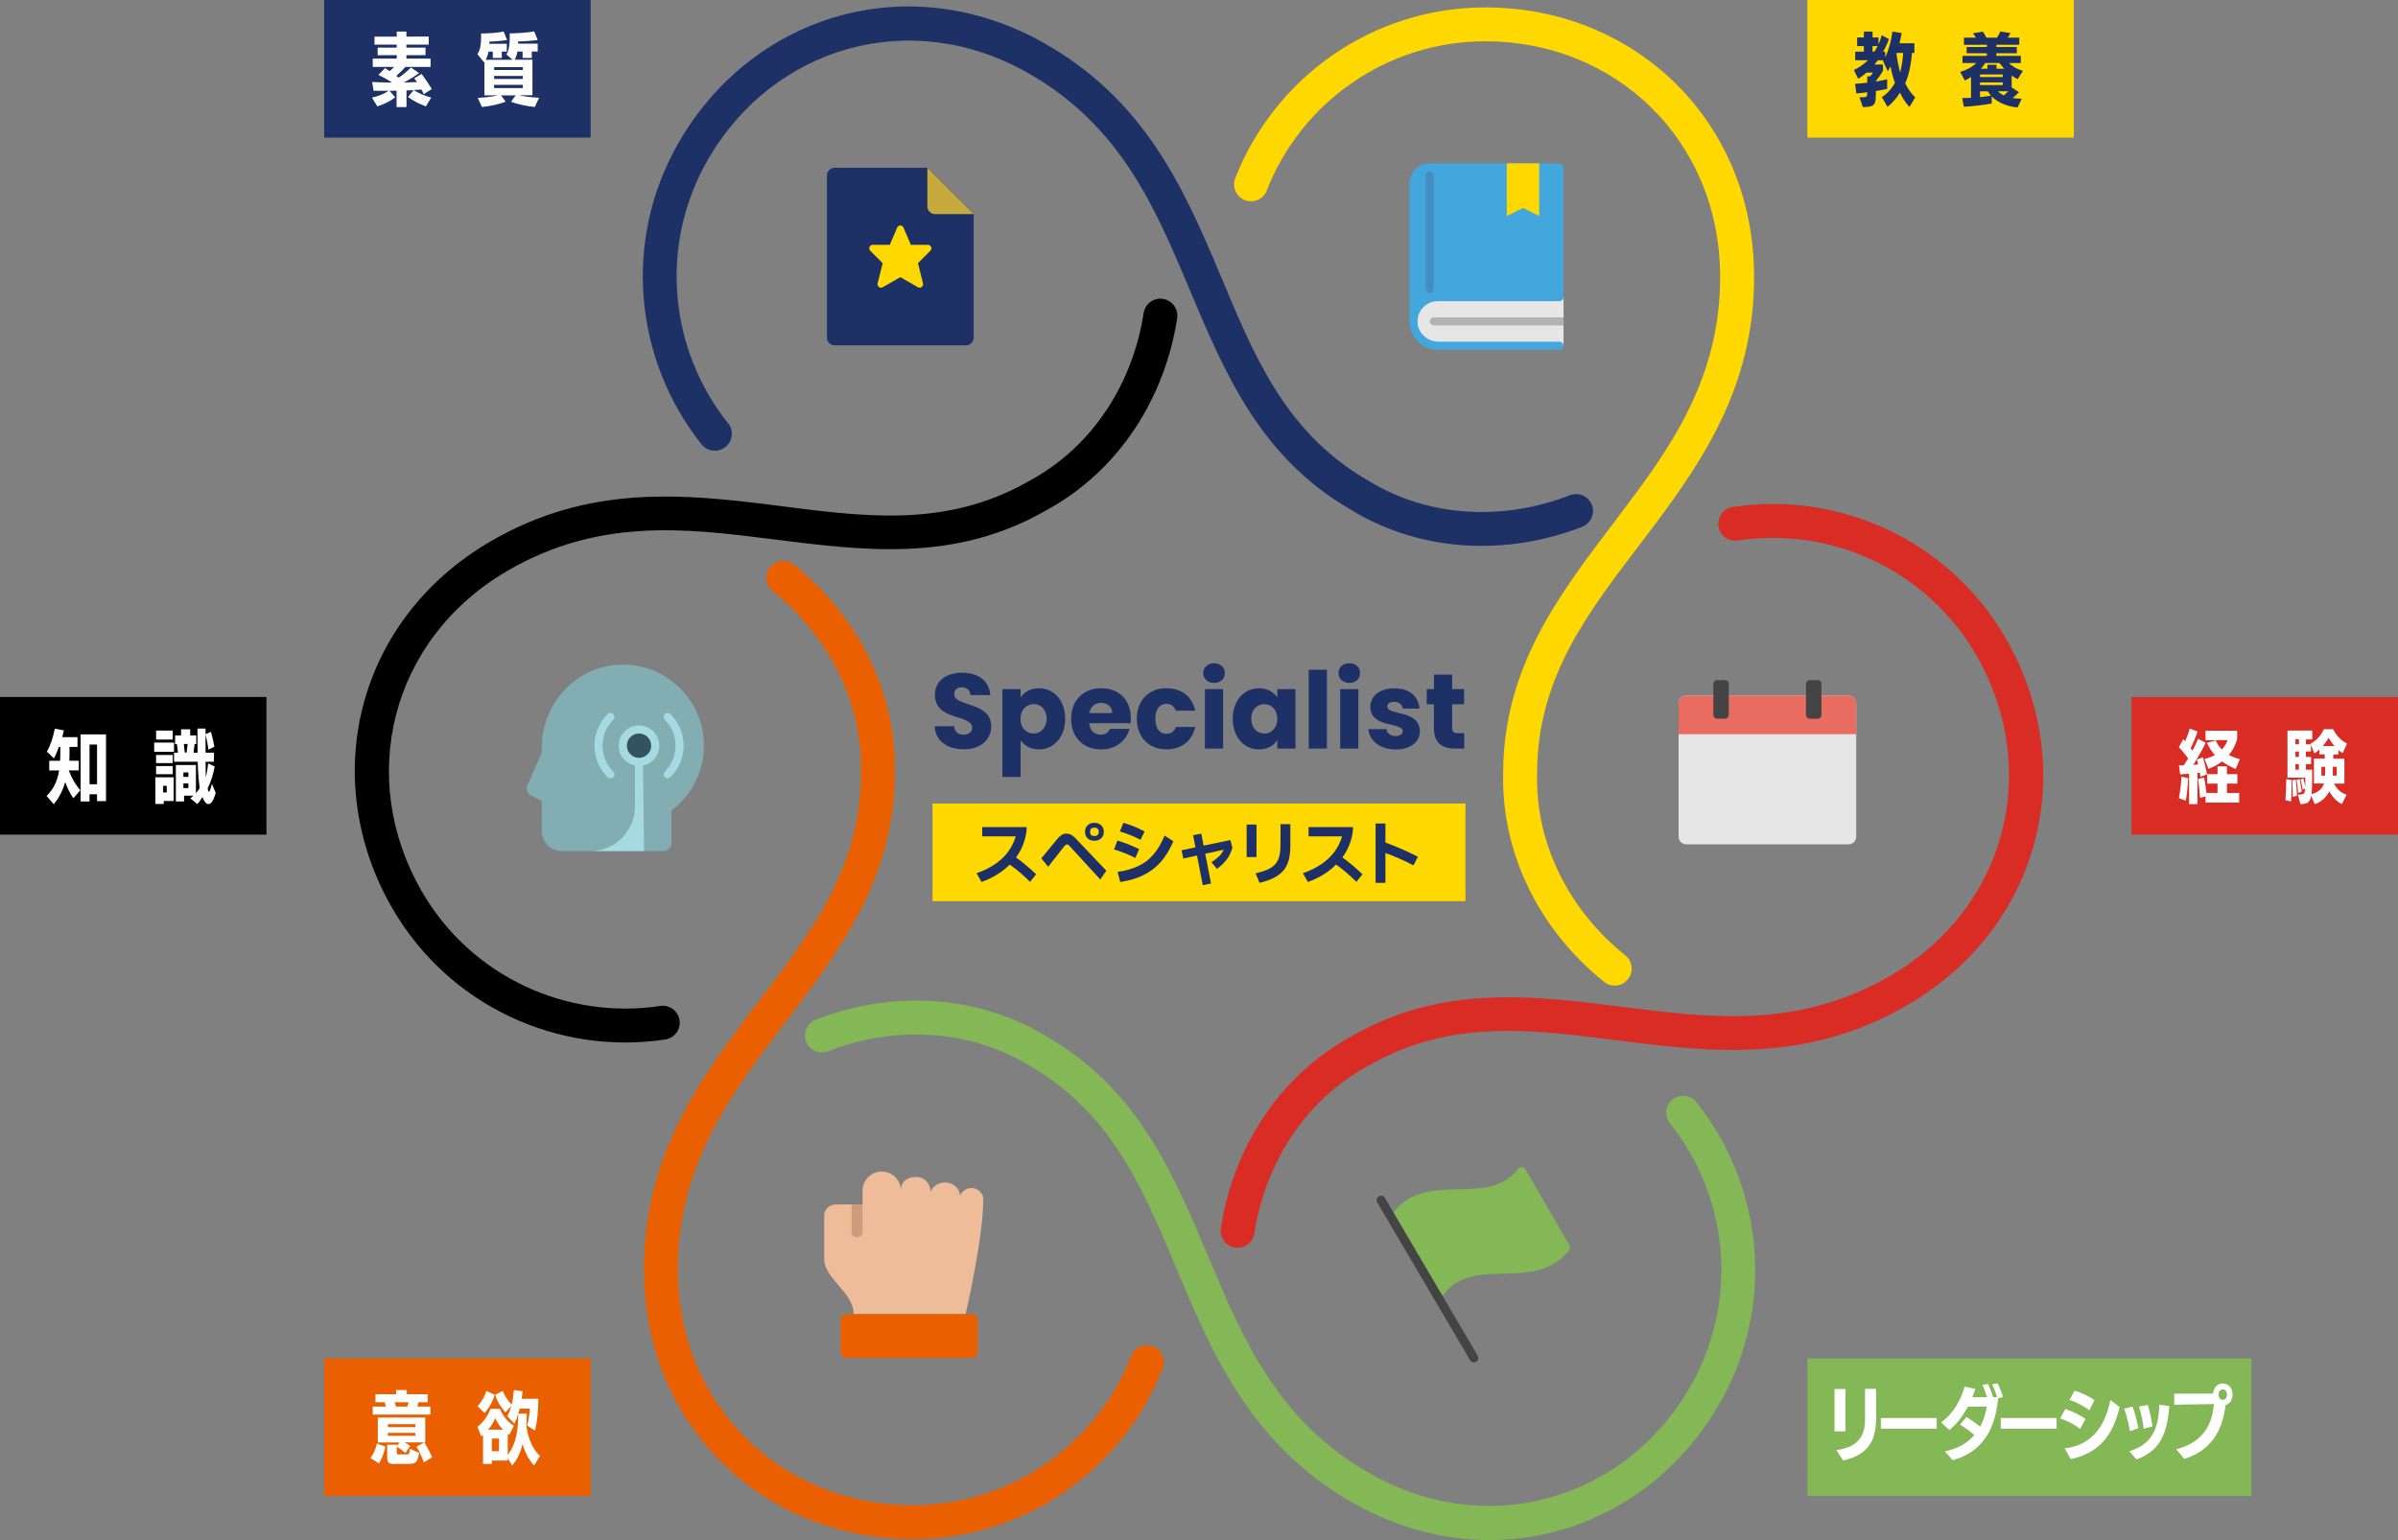 <?xml version="1.0" encoding="UTF-8"?>
<svg id="_レイヤー_2" data-name="レイヤー 2" xmlns="http://www.w3.org/2000/svg" viewBox="0 0 540 346.9">
  <rect x="0" y="0" width="540" height="346.9" fill="#808080" stroke="none"/>
  <defs>
    <style>
      .cls-1, .cls-2, .cls-3, .cls-4, .cls-5, .cls-6 {
        fill-rule: evenodd;
      }

      .cls-1, .cls-7 {
        fill: #d92c25;
      }

      .cls-8, .cls-6 {
        fill: #84b756;
      }

      .cls-9 {
        fill: #fff;
      }

      .cls-10 {
        fill: #82adb2;
      }

      .cls-11 {
        fill: #a4dae0;
      }

      .cls-12, .cls-4 {
        fill: #1d3166;
      }

      .cls-2, .cls-13 {
        fill: #ffd800;
      }

      .cls-14 {
        fill: #458bc4;
      }

      .cls-3, .cls-15 {
        fill: #ea6001;
      }

      .cls-16 {
        fill: #eebc99;
      }

      .cls-17 {
        fill: #43a6dd;
      }

      .cls-18 {
        fill: #444;
      }

      .cls-19 {
        fill: #c7aa3d;
      }

      .cls-20 {
        fill: #b3b3b3;
      }

      .cls-21 {
        fill: #e86c60;
      }

      .cls-22 {
        fill: #335262;
      }

      .cls-23 {
        fill: #ce9c7a;
      }

      .cls-24 {
        fill: #e6e6e6;
      }
    </style>
  </defs>
  <g id="_レイヤー_1-2" data-name="レイヤー 1">
    <g>
      <path class="cls-12" d="M217.07,168.79c-3.62,0-6.46-1.8-6.58-5.21h4.37c.12,1.3.94,1.92,2.09,1.92s1.97-.6,1.97-1.58c0-3.12-8.42-1.44-8.38-7.42,0-3.19,2.62-4.97,6.14-4.97s6.14,1.82,6.31,5.04h-4.44c-.07-1.08-.84-1.73-1.94-1.75-.98-.02-1.73.48-1.73,1.54,0,2.93,8.33,1.61,8.33,7.25,0,2.83-2.21,5.18-6.14,5.18Z"/>
      <path class="cls-12" d="M233.96,155.04c3.29,0,5.9,2.64,5.9,6.86s-2.62,6.91-5.9,6.91c-1.97,0-3.38-.94-4.13-2.06v8.26h-4.1v-19.78h4.1v1.9c.74-1.18,2.16-2.09,4.13-2.09ZM232.74,158.61c-1.54,0-2.93,1.18-2.93,3.31s1.39,3.31,2.93,3.31,2.95-1.2,2.95-3.34-1.39-3.29-2.95-3.29Z"/>
      <path class="cls-12" d="M247.98,168.82c-3.94,0-6.77-2.64-6.77-6.89s2.78-6.89,6.77-6.89,6.67,2.59,6.67,6.67c0,.38-.02.79-.07,1.2h-9.29c.14,1.75,1.22,2.57,2.54,2.57,1.15,0,1.8-.58,2.14-1.3h4.37c-.65,2.62-3.02,4.63-6.36,4.63ZM245.32,160.63h5.14c0-1.46-1.15-2.3-2.52-2.3s-2.38.82-2.62,2.3Z"/>
      <path class="cls-12" d="M262.72,155.04c3.36,0,5.74,1.85,6.43,5.04h-4.37c-.34-.94-1.01-1.54-2.14-1.54-1.46,0-2.47,1.15-2.47,3.38s1.01,3.38,2.47,3.38c1.13,0,1.78-.55,2.14-1.54h4.37c-.7,3.1-3.07,5.04-6.43,5.04-3.94,0-6.72-2.64-6.72-6.89s2.78-6.89,6.72-6.89Z"/>
      <path class="cls-12" d="M270.95,151.63c0-1.25.98-2.23,2.45-2.23s2.42.98,2.42,2.23-.98,2.21-2.42,2.21-2.45-.98-2.45-2.21ZM271.33,155.23h4.1v13.39h-4.1v-13.39Z"/>
      <path class="cls-12" d="M283.5,155.04c1.99,0,3.41.91,4.13,2.09v-1.9h4.1v13.39h-4.1v-1.9c-.74,1.18-2.16,2.09-4.15,2.09-3.26,0-5.88-2.69-5.88-6.91s2.62-6.86,5.91-6.86ZM284.7,158.61c-1.54,0-2.93,1.15-2.93,3.29s1.39,3.34,2.93,3.34,2.93-1.18,2.93-3.31-1.37-3.31-2.93-3.31Z"/>
      <path class="cls-12" d="M294.71,150.86h4.1v17.76h-4.1v-17.76Z"/>
      <path class="cls-12" d="M301.4,151.63c0-1.25.98-2.23,2.45-2.23s2.42.98,2.42,2.23-.98,2.21-2.42,2.21-2.45-.98-2.45-2.21ZM301.79,155.23h4.1v13.39h-4.1v-13.39Z"/>
      <path class="cls-12" d="M314.32,168.82c-3.58,0-5.98-1.99-6.17-4.58h4.06c.1.94.94,1.56,2.06,1.56,1.06,0,1.61-.48,1.61-1.08,0-2.16-7.3-.6-7.3-5.52,0-2.28,1.94-4.15,5.45-4.15s5.38,1.92,5.64,4.56h-3.79c-.12-.91-.82-1.51-1.97-1.51-.96,0-1.49.38-1.49,1.03,0,2.14,7.25.62,7.32,5.62,0,2.33-2.06,4.08-5.42,4.08Z"/>
      <path class="cls-12" d="M322.91,158.64h-1.63v-3.41h1.63v-3.26h4.1v3.26h2.69v3.41h-2.69v5.38c0,.79.34,1.13,1.25,1.13h1.46v3.48h-2.09c-2.78,0-4.73-1.18-4.73-4.66v-5.33Z"/>
    </g>
    <path class="cls-2" d="M285.25,42.91c7.7-19.67,26.86-33.61,49.24-33.61,29.18,0,52.74,22.11,52.86,52.87h0c.09,23.68-11.78,39.53-23.52,55-12.7,16.74-25.24,33.07-25.33,56.69-.54,19.11,8.86,36.21,22.73,47.31,1.64,1.32,4.05,1.05,5.37-.59,1.32-1.64,1.05-4.05-.59-5.37-12.08-9.67-20.35-24.52-19.87-41.17,0-.03,0-.07,0-.1.07-21.81,12.05-36.7,23.78-52.15,12.7-16.73,25.17-34.03,25.08-59.64-.13-35.2-27.11-60.48-60.49-60.48-25.62,0-47.53,15.96-56.35,38.46-.77,1.96.2,4.18,2.16,4.95,1.96.77,4.18-.2,4.95-2.16h0Z"/>
    <path class="cls-1" d="M391.31,121.75c20.88-3.16,42.54,6.45,53.73,25.84,14.59,25.27,7.23,56.73-19.36,72.21,0,0,0,0,0,0-20.46,11.92-40.12,9.56-59.39,7.12-20.85-2.63-41.26-5.32-61.76,6.41-16.82,9.09-26.93,25.78-29.61,43.34-.32,2.08,1.11,4.03,3.2,4.35,2.08.32,4.03-1.11,4.35-3.2,2.34-15.29,11.06-29.88,25.73-37.79.03-.02.06-.03.09-.05,18.92-10.84,37.81-7.91,57.05-5.48,20.84,2.63,42.06,4.79,64.19-8.1,30.42-17.72,38.82-53.72,22.13-82.63-12.81-22.18-37.59-33.19-61.48-29.57-2.08.32-3.52,2.26-3.2,4.35.32,2.08,2.26,3.52,4.35,3.2h0Z"/>
    <path class="cls-6" d="M376.06,253.03c13.18,16.51,15.68,40.06,4.49,59.45-14.59,25.27-45.52,34.63-72.22,19.34,0,0,0,0,0,0-20.55-11.76-28.34-29.97-35.87-47.87-8.14-19.37-16.02-38.39-36.43-50.28-16.28-10.02-35.79-10.43-52.33-3.97-1.96.77-2.93,2.98-2.17,4.94.77,1.96,2.98,2.93,4.94,2.17,14.41-5.63,31.41-5.36,45.59,3.38.03.02.06.03.08.05,18.85,10.97,25.75,28.79,33.27,46.67,8.14,19.36,16.89,38.82,39.11,51.54,30.55,17.49,65.93,6.76,82.62-22.15,12.81-22.18,9.95-49.14-5.13-68.03-1.31-1.65-3.72-1.92-5.37-.6-1.65,1.31-1.92,3.72-.6,5.37h0Z"/>
    <path class="cls-3" d="M254.75,305.45c-7.7,19.67-26.86,33.61-49.24,33.61-29.18,0-52.74-22.11-52.86-52.87h0c-.09-23.68,11.78-39.53,23.52-55,12.7-16.74,25.24-33.07,25.33-56.69.54-19.11-8.86-36.21-22.73-47.31-1.64-1.32-4.05-1.05-5.37.59-1.32,1.64-1.05,4.05.59,5.37,12.08,9.67,20.35,24.52,19.87,41.17,0,.03,0,.07,0,.1-.07,21.81-12.05,36.7-23.78,52.15-12.7,16.73-25.17,34.03-25.08,59.64.13,35.2,27.11,60.48,60.49,60.48,25.62,0,47.53-15.96,56.35-38.46.77-1.96-.2-4.18-2.16-4.95-1.96-.77-4.18.2-4.95,2.16h0Z"/>
    <path class="cls-5" d="M148.69,226.6c-20.88,3.16-42.54-6.45-53.73-25.84-14.59-25.27-7.23-56.73,19.36-72.21,0,0,0,0,0,0,20.46-11.92,40.12-9.56,59.39-7.12,20.85,2.63,41.26,5.32,61.76-6.41,16.82-9.09,26.93-25.78,29.61-43.34.32-2.08-1.11-4.03-3.2-4.35-2.08-.32-4.03,1.11-4.35,3.2-2.34,15.29-11.06,29.88-25.73,37.79-.03.02-.06.03-.09.05-18.92,10.84-37.81,7.91-57.05,5.48-20.84-2.63-42.06-4.79-64.19,8.1-30.42,17.72-38.82,53.72-22.13,82.63,12.81,22.18,37.59,33.19,61.48,29.57,2.08-.32,3.52-2.26,3.2-4.35-.32-2.08-2.26-3.52-4.35-3.2h0Z"/>
    <path class="cls-4" d="M163.94,95.33c-13.18-16.51-15.68-40.06-4.49-59.45,14.59-25.27,45.52-34.63,72.22-19.34,0,0,0,0,0,0,20.55,11.76,28.34,29.97,35.87,47.87,8.14,19.37,16.02,38.39,36.43,50.28,16.28,10.02,35.79,10.43,52.33,3.97,1.96-.77,2.93-2.98,2.17-4.94-.77-1.96-2.98-2.93-4.94-2.17-14.41,5.63-31.41,5.36-45.59-3.38-.03-.02-.06-.03-.08-.05-18.85-10.97-25.75-28.79-33.27-46.67-8.14-19.36-16.89-38.82-39.11-51.54-30.55-17.49-65.93-6.76-82.62,22.15-12.81,22.18-9.95,49.14,5.13,68.03,1.31,1.65,3.72,1.92,5.37.6s1.92-3.72.6-5.37h0Z"/>
    <rect class="cls-13" x="210" y="181" width="120" height="22"/>
    <g>
      <path class="cls-12" d="M233.32,196.94l-1.36,1.71c-1.47-1.48-3-2.78-4.58-3.9-1.69,1.7-3.8,3-6.35,3.92l-1.12-1.98c4.73-1.64,7.66-4.41,8.82-8.3h-7.55v-2.08h10.02c0,.85-.15,1.81-.45,2.88-.41,1.42-1.06,2.74-1.95,3.95,1.54,1.11,3.04,2.38,4.53,3.81Z"/>
      <path class="cls-12" d="M240.82,190.53c-.18-.21-.37-.32-.56-.32-.1,0-.18.03-.26.08-.08.05-.17.14-.28.27l-3.68,4.67-1.55-1.87,3.6-4.38c.34-.41.67-.71.99-.91.32-.2.67-.3,1.04-.3.7,0,1.37.33,2,.98l7.01,7.39-1.36,1.97-6.94-7.57ZM244.91,188.83c-.39-.37-.58-.86-.58-1.46s.19-1.08.58-1.46c.39-.38.9-.57,1.53-.57s1.15.19,1.54.57c.39.38.58.87.58,1.46s-.19,1.08-.58,1.46c-.39.37-.9.56-1.54.56s-1.14-.19-1.53-.56ZM247.15,188.11c.17-.14.25-.34.25-.59v-.29c0-.26-.08-.45-.25-.59s-.4-.21-.71-.21-.53.07-.7.21c-.17.14-.25.34-.25.59v.29c0,.26.08.45.25.59.17.14.4.21.7.21s.55-.07.71-.21Z"/>
      <path class="cls-12" d="M255.66,193.25c-1.48-.75-3.08-1.39-4.8-1.92l.78-2c.8.25,1.63.54,2.5.88.86.34,1.66.7,2.38,1.07l-.86,1.97ZM251.67,196.4c1.85-.27,3.42-.71,4.72-1.34s2.42-1.49,3.36-2.59,1.77-2.52,2.5-4.25l1.98,1.28c-.77,1.8-1.69,3.32-2.75,4.56-1.07,1.24-2.35,2.24-3.86,3-1.5.76-3.29,1.3-5.36,1.62l-.59-2.29ZM256.84,189.18c-1.33-.71-2.89-1.34-4.66-1.89l.8-1.95c1.67.5,3.26,1.15,4.77,1.94l-.91,1.9Z"/>
      <path class="cls-12" d="M277.08,189.23l.43,1.73c-.25.94-.65,1.79-1.2,2.55-.55.76-1.31,1.5-2.27,2.2l-1.23-1.49c.73-.47,1.31-.93,1.76-1.38.45-.45.78-.93.99-1.43l-4.16.91,1.31,6.69-1.86.4-1.3-6.69-3.09.67-.38-1.86,3.12-.66-.53-2.74,1.84-.35.53,2.7,6.03-1.26Z"/>
      <path class="cls-12" d="M282.95,193.06h-2.22v-7.33h2.22v7.33ZM282.74,196.72c1.46-.33,2.59-.73,3.38-1.2.79-.47,1.36-1.09,1.7-1.86s.51-1.8.52-3.09l.02-4.93h2.21v4.91c0,1.65-.22,3.01-.67,4.08-.45,1.07-1.17,1.94-2.18,2.61-1,.67-2.36,1.22-4.08,1.63l-.9-2.16Z"/>
      <path class="cls-12" d="M306.81,196.94l-1.36,1.71c-1.47-1.48-3-2.78-4.58-3.9-1.69,1.7-3.8,3-6.35,3.92l-1.12-1.98c4.73-1.64,7.66-4.41,8.82-8.3h-7.55v-2.08h10.02c0,.85-.15,1.81-.45,2.88-.41,1.42-1.06,2.74-1.95,3.95,1.54,1.11,3.05,2.38,4.53,3.81Z"/>
      <path class="cls-12" d="M318.3,194.94c-1.05-.57-2.14-1.1-3.29-1.59s-2.16-.9-3.03-1.21v6.72h-2.21v-13.36h2.21v4.29c.99.35,2.15.82,3.48,1.39s2.61,1.18,3.83,1.81l-.99,1.95Z"/>
    </g>
    <g>
      <rect class="cls-12" x="73" width="60" height="31"/>
      <g>
        <path class="cls-9" d="M95.91,23.96c-1.48-.52-2.95-1.3-4.03-2.11l1.26-1.55-1.6.07v3.75h-2.23v-3.69c-.52.02-1.06.02-1.58.02l1.26,1.48c-1.08.83-2.54,1.58-4.02,2.03l-1.21-1.98c1.48-.32,2.81-.86,3.75-1.53h-3.37l-.34-1.98c1.44.07,2.86.11,4.25.13l.14-.09c-.97-.61-2.02-1.19-2.97-1.64l1.48-1.53,1.04.68c.36-.31.7-.61,1.01-.94h-4.81v-1.87h5.4v-.79l-4.29.02v-1.71h4.29v-.68h-5.01v-1.8h5.01v-1.13h2.18v1.13l5.02-.02v1.82h-5.02v.68h4.3v1.69h-4.3v.79h5.44v1.87h-5.69c-.65.76-1.37,1.46-2.02,2l.54.41c1.12-.77,2.07-1.58,2.74-2.29l1.84,1.26c-1.12.83-2.25,1.53-3.48,2.12,1.04-.02,2.03-.05,3.01-.09-.22-.32-.43-.63-.63-.86l1.67-.97c.72.94,1.71,2.4,2.3,3.4l-1.82,1.15c-.13-.32-.31-.67-.5-1.04-.59.05-1.15.09-1.75.13,1.08.68,2.43,1.28,3.93,1.69l-1.19,1.96Z"/>
        <path class="cls-9" d="M120.43,24.1c-1.91-.18-3.84-.61-5.35-1.17l1.04-1.44h-3.28l1.03,1.42c-1.57.58-3.44,1.01-5.35,1.19l-.94-2.05c1.46-.05,3.24-.27,4.59-.56h-3.08v-7.6c-.02.05-.05.11-.09.16l-1.49-1.85c.63-.95.83-2.14.83-3.83v-.83c1.49,0,3.73-.11,5.06-.45l.79,1.93c-1.13.18-2.74.32-3.98.34l-.02.5h3.93v1.76h-1.12v1.44h-2.03v-1.44h-.94c-.13.59-.32,1.22-.68,1.85h6.09l-1.42-1.21c.59-.86.76-2.16.76-3.82v-.92c1.8-.02,4-.16,5.51-.45l.79,1.96c-1.58.18-3.17.29-4.41.31v.5h4.41v1.76h-1.33v1.46h-2.07v-1.46h-1.15c-.13.65-.32,1.3-.63,1.85h4v8.01h-3.03c1.28.27,2.83.49,4.52.56l-.95,2.05ZM117.73,15.12h-6.46v.65h6.46v-.65ZM117.73,17.1h-6.46v.68h6.46v-.68ZM117.73,19.11h-6.46v.74h6.46v-.74Z"/>
      </g>
    </g>
    <g>
      <rect class="cls-13" x="407" width="60" height="31"/>
      <g>
        <path class="cls-12" d="M429.98,24.1c-.83-.9-1.57-2.03-2.14-3.22-.74,1.22-1.71,2.32-2.79,3.19l-1.28-2.18c1.06-.7,2.09-1.71,2.95-3.24-.43-1.12-.77-2.45-.99-3.69-.22.4-.41.77-.61,1.1l-1.08-2.3.11-.18h-1.28c-.25.32-.5.65-.77.95h1.93v1.42c-.45.77-1.03,1.6-1.6,2.3v.11c.88-.14,1.75-.31,2.54-.5v2.18c-.77.16-1.64.32-2.54.47v.5c0,2.79-.38,3.06-2.94,3.11l-.77-2.2h.31c1.37,0,1.46-.09,1.46-1.08v-.07c-.85.13-1.69.22-2.45.29l-.31-2.18c.85-.05,1.8-.13,2.75-.25v-1.42h.63c.25-.27.52-.59.63-.85h-1.44c-.59.54-1.22.99-1.85,1.39l-.99-1.98c1.12-.5,2.25-1.3,3.19-2.2h-2.88v-1.93h1.95v-1.26h-1.51v-1.94h1.51v-1.33h1.96v1.33h1.33v1.57c.29-.65.54-1.35.74-2.07l1.62.86c-.34.94-.81,1.98-1.31,2.84h.47v1.24c.79-1.6,1.37-3.75,1.62-5.76l2.07.32c-.11.74-.27,1.51-.47,2.3h3.35v2.18h-.54c-.18,2.21-.61,4.86-1.53,6.84.67,1.33,1.4,2.38,2.25,3.17l-1.28,2.16ZM422.1,11.64c.25-.4.5-.81.72-1.26h-1.15v1.26h.43ZM427.09,11.93l-.04.07c.2,1.57.49,3.06.83,4.3.36-1.26.59-2.88.7-4.38h-1.49Z"/>
        <path class="cls-12" d="M454.34,24.21c-2.25-.2-4.41-1.06-5.83-2.48v1.58c-1.69.34-4.52.65-6.28.74l-.36-1.96c.59,0,1.28-.02,1.98-.05v-4.68c-.47.31-.95.56-1.4.77l-1.04-1.93c1.3-.4,2.67-1.03,3.6-2h-3.08v-1.62h5.49v-.58h-4.56v-1.42h4.56v-.5l-5.17.02v-1.62h2.7c-.18-.34-.43-.68-.67-.97l2.25-.4c.23.38.54.88.77,1.37h2.4c.31-.45.58-.97.7-1.39l2.34.36c-.18.36-.42.72-.63,1.03h2.61v1.6h-5.17v.5h4.61v1.42h-4.61v.58h5.51v1.62h-2.65c.77.79,1.85,1.39,3.13,1.75l-1.19,1.89c-.47-.23-.92-.52-1.35-.85v2.7l1.64,1.08c-.36.4-.88.86-1.42,1.3.63.11,1.31.16,2.05.16l-.94,1.98ZM450.99,16.77h-5.11v.58h5.11v-.58ZM450.99,18.56h-5.11v.61h5.11v-.61ZM445.88,20.57v1.3c.92-.09,1.78-.22,2.47-.32-.27-.31-.5-.63-.7-.97h-1.76ZM451.33,15.48c-.38-.41-.74-.85-1.06-1.28h-3.22c-.27.43-.61.86-.97,1.28h1.46v-.9h2.05v.9h1.75ZM449.91,20.57c.36.36.79.67,1.33.92.34-.29.68-.59,1.01-.92h-2.34Z"/>
      </g>
    </g>
    <g>
      <rect class="cls-7" x="480" y="157" width="60" height="31"/>
      <g>
        <path class="cls-9" d="M492.96,181.12v-6.82l-2.02.13-.27-2.05c.18,0,.36.02.54.02s.38-.02.56-.02c.31-.49.65-1.01.97-1.55-.63-.86-1.44-1.85-2.09-2.5l.99-1.84c.14.14.27.31.43.47.41-.9.79-1.93,1.03-2.84l1.76.67c-.4,1.19-.97,2.59-1.55,3.75l.41.56c.5-.94.94-1.85,1.26-2.68l1.71.9c-.74,1.57-1.89,3.53-2.81,4.99l1.1-.11c-.09-.41-.18-.81-.27-1.1l1.35-.52c.36,1.12.74,2.83.94,3.85l-1.48.54-.14-.9-.54.05v7.02h-1.89ZM490.65,179.81c.29-1.4.52-3.39.59-4.86l1.53.34c-.09,1.48-.29,3.67-.54,5.06l-1.58-.54ZM496.65,180.78v-1.4l-1.22.34c-.07-1.15-.25-2.97-.47-4.23l1.37-.36c.22,1.06.4,2.36.54,3.49h2.49v-2.11l-2.32.02v-2.14h2.32v-1.78h2.11v1.78h2.36v2.12h-2.36v2.11h2.76v2.16h-7.56ZM503.43,173.21c-1.13-.49-2.16-1.03-3.06-1.69-.94.74-1.98,1.28-3.06,1.66l-.88-2.23c.88-.18,1.66-.49,2.34-.86-.7-.77-1.3-1.69-1.8-2.77l2-.52c.32.77.79,1.46,1.37,2.03.58-.63,1.01-1.35,1.3-2.11h-4.99v-2.12h7.13v1.93c-.4,1.37-1.04,2.54-1.85,3.51.76.43,1.58.76,2.47.95l-.96,2.23Z"/>
        <path class="cls-9" d="M514.64,180.24c.13-1.39.18-3.4.2-4.72l1.17.14c.02.32.02.7.02,1.13,0,1.24-.04,2.79-.11,3.76l-1.28-.32ZM527.36,181.12c-1.17-.58-2.14-1.58-2.83-2.86-.67,1.3-1.78,2.41-3.29,2.88l-.78-1.85c-.29,1.51-.95,1.82-2.43,1.84l-.58-2.14c1.31,0,1.58-.07,1.64-1.35l.02-.07-.56.32c-.14-.83-.34-1.76-.5-2.3l.61-.27c.16.5.34,1.26.45,1.85.02-.27.02-.56.02-.86,0-.32,0-.7-.02-1.13h-4v-10.62h5.58v2h-1.44v1.12h1.12l-.09-.18c1.44-.67,2.45-1.98,3.01-3.24h2.11c.7,1.37,1.64,2.5,3.13,3.22l-.99,2.18c-.32-.2-.63-.45-.94-.7v.99h-1.17v.95h2.5v5.62h-2.34c.63,1.24,1.58,2.09,2.83,2.5l-1.06,2.12ZM516.28,179.5c0-.22.02-.45.02-.72,0-.94-.05-2.09-.13-2.99l.81-.18c.14,1.03.23,2.54.27,3.65l-.97.23ZM517.69,166.54l-.79-.02v1.13h.79v-1.12ZM517.69,169.29h-.79v1.22h.79v-1.22ZM517.69,172.15h-.79v1.22h.79v-1.22ZM517.52,178.63c-.05-.85-.18-1.98-.36-2.94l.68-.23c.16.76.38,2,.49,2.86l-.81.31ZM521.07,176.49v-5.62h2.43v-.95h-1.22v-1.06c-.36.34-.74.63-1.12.85l-.76-1.93v1.51h-1.15v1.22h1.17v1.64h-1.17v1.22h1.42v1.91c0,1.58-.04,2.75-.14,3.6,1.53-.38,2.41-1.24,2.81-2.39h-2.27ZM523.59,172.73h-.85v1.98h.85v-1.98ZM525.7,168.05c-.54-.61-.99-1.26-1.33-1.87-.32.61-.78,1.26-1.3,1.87h2.63ZM526.19,172.73h-.87v1.98h.87v-1.98Z"/>
      </g>
    </g>
    <g>
      <rect y="157" width="60" height="31"/>
      <g>
        <path class="cls-9" d="M16.52,179.81c-.74-1.08-1.37-2.32-1.84-3.64-.59,2.03-1.46,3.67-2.59,4.97l-1.6-1.85c1.49-1.44,2.41-3.22,2.83-5.74h-2.23v-2.18h2.45c.02-.4.04-.81.04-1.24v-1.87h-.34c-.32.97-.7,1.87-1.1,2.57l-1.58-1.53c.85-1.48,1.4-3.21,1.78-5.17l2.05.4-.38,1.51h3.44v2.21h-1.8v1.85c0,.43-.02.85-.04,1.26h2.14v2.18h-2.27c.72,1.87,1.57,3.26,2.61,4.47l-1.57,1.8ZM21.85,180.47v-1.55h-1.69v1.62h-2v-15.11h5.71v15.03h-2.02ZM21.85,167.71h-1.69v8.95h1.69v-8.95Z"/>
        <path class="cls-9" d="M34.72,169.36v-2.09h4.47v2.09h-4.47ZM36.88,180.42v.68h-1.89v-6.01h4.11v5.35l-2.21-.02ZM35.15,166.59v-2.03h3.75v2.02l-3.75.02ZM35.15,171.9v-1.84h3.75v1.84h-3.75ZM35.15,174.4v-1.84h3.75v1.84h-3.75ZM37.54,177h-.81v1.51h.81v-1.51ZM42.85,179.84c.25-.2.49-.4.72-.61h-2.12v1.3h-1.85v-8.21h4.52v6.34c.32-.36.59-.74.85-1.13-.23-1.67-.4-3.93-.45-5.94h-5.33v-2.05h.88c-.05-.63-.14-1.31-.23-1.93h-.41v-1.96h1.35v-1.37h2.05v1.37h1.37v1.96h-.38c-.07.65-.16,1.31-.25,1.93h.92c-.02-1.78-.02-3.58-.02-5.42h1.82v5.42h1.89v2.05h-1.89c0,1.21.02,2.45.05,3.48.27-.94.41-2.02.54-3.12l1.46.7c-.29,1.66-.83,3.48-1.58,4.97.09.43.18.7.29.7.18,0,.36-.49.67-1.76l.86,2.07c-.45,1.46-.95,2.5-1.64,2.5-.49,0-.95-.52-1.35-1.6-.34.58-.74,1.17-1.13,1.6l-1.58-1.28ZM42.42,173.99h-1.12v1.01h1.12v-1.01ZM42.42,176.46h-1.12v1.06h1.12v-1.06ZM42.03,169.52c.07-.58.16-1.3.22-1.93h-.86c.09.63.16,1.33.22,1.93h.43ZM46.92,168.86c-.11-1.01-.41-2.61-.63-3.49l1.22-.52c.29.99.59,2.39.76,3.35l-1.35.67Z"/>
      </g>
    </g>
    <g>
      <rect class="cls-15" x="73" y="306" width="60" height="31"/>
      <g>
        <path class="cls-9" d="M83.43,328.43c.65-.9,1.17-2.03,1.46-3.26l1.91.7c-.32,1.39-.77,2.63-1.44,3.78l-1.93-1.22ZM83.94,318.65v-1.8h2.97c-.09-.32-.18-.67-.29-.99h-2.07v-1.8h4.65v-.95h2.41v.95h4.7v1.8h-2.09c-.07.32-.16.67-.25.99h2.95v1.8h-12.98ZM95.43,329.42c-.45-1.33-1.01-2.5-1.64-3.56l1.76-.95h-4.48c.47.23.92.5,1.31.81l-1.1,1.57c-.65-.58-1.26-1.03-1.93-1.4v1.46c0,.23.13.27.29.27h1.98c.47,0,.58-.05.68-1.28l2.05.92c-.27,2.23-.79,2.5-2.5,2.5h-3.13c-1.01,0-1.53-.2-1.53-1.31v-3.01h2.16v.27l.65-.79h-4.92v-5.6h10.68v5.6h-.18c.58.94,1.19,2.11,1.73,3.33l-1.89,1.19ZM93.54,320.81h-6.19v.67h6.19v-.67ZM93.54,322.76h-6.19v.67h6.19v-.67ZM88.89,315.86c.07.31.18.67.27.99h2.57c.11-.32.22-.67.27-.99h-3.11Z"/>
        <path class="cls-9" d="M120.25,330.1c-1.22-1.3-2.11-3.1-2.57-4.84-.41,1.66-1.17,3.6-2.38,4.86l-.97-1.73v.61h-3.56v.76h-2v-6.55l-.4.34-.86-2.18c1.17-.83,2.27-2.27,2.95-4.03h2.11c.67,1.71,1.89,3.01,3.15,3.84l-1.04,2.05-.34-.27v4.74c2.03-2.57,2.34-5.92,2.36-9.22-.25.83-.54,1.57-.88,2.23l-1.58-1.73c.4-.7.68-1.48.92-2.32l-1.35,1.49c-1.24-1.39-2.16-3.17-2.29-3.96l1.71-.9c.2.67.92,2.02,2,3.1.25-1.01.4-2.11.49-3.28l1.98.27c-.05.54-.14,1.12-.23,1.71h3.76c-.02,2.34-.18,5.04-.79,7.13l-1.73-1.1c.34-1.22.56-2.7.61-3.82h-2.3c-.11.4-.2.77-.31,1.13h1.91v.32c0,.7-.04,1.66-.09,2.48.41,2.75,1.28,5.01,3.06,6.75l-1.31,2.11ZM107.52,316.74c1.13-1.08,1.82-2.74,2-3.44l1.84.88c-.11.79-.88,2.48-2.21,4.14l-1.62-1.58ZM113.28,322.04c-.77-.77-1.31-1.58-1.76-2.61-.38,1.01-.97,1.87-1.6,2.61h3.37ZM112.36,324.05h-1.6v2.84h1.6v-2.84Z"/>
      </g>
    </g>
    <g>
      <rect class="cls-8" x="407" y="306" width="100" height="31"/>
      <g>
        <path class="cls-9" d="M413.11,322.42v-9.54h2.45v9.54h-2.45ZM413.52,326.63c5.47-.63,6.43-3.91,6.46-6.73v-7.06h2.47s.04,3.4.04,5.58c0,4.3-.27,8.98-7.44,10.57l-1.53-2.36Z"/>
        <path class="cls-9" d="M423.55,321.83v-2.41h12.57v2.41h-12.57Z"/>
        <path class="cls-9" d="M437.95,326.92c3.03-.58,5.17-1.98,6.64-3.67-1.01-.9-2.11-1.64-3.21-2.38l1.46-1.67c.83.52,1.94,1.24,3.06,2.16.86-1.55,1.31-3.15,1.49-4.52h-4.23c-.99,1.91-2.49,3.92-4.2,5.29l-1.85-1.75c2.81-1.91,4.63-5.42,5.28-8.03l2.43.5c-.2.61-.43,1.26-.68,1.89.34,0,1.89-.02,3.31-.02-.27-.9-.74-2.21-1.01-2.77l1.26-.2c.25.54.86,2.02,1.12,2.97h.88c-.23-.86-.74-2.2-1.1-2.92l1.24-.18c.38.7,1.03,2.29,1.22,3.1l-1.1.25c-.5,5.04-2.23,11.76-10.24,13.95l-1.78-2.02Z"/>
        <path class="cls-9" d="M450.55,321.83v-2.41h12.57v2.41h-12.57Z"/>
        <path class="cls-9" d="M468.42,321.9c-1.44-1.17-3.13-1.91-4.5-2.4l1.19-2.14c1.19.45,3.19,1.28,4.52,2.27l-1.21,2.27ZM464.95,326.26c6.84-.83,9.27-5.98,10.28-10.89l2.09,1.57c-.99,4.12-3.08,10.1-11.02,11.74l-1.35-2.41ZM470.51,317.72c-1.17-.99-3.12-1.94-4.47-2.38l1.13-2.09c1.17.36,3.24,1.22,4.48,2.14l-1.15,2.32Z"/>
        <path class="cls-9" d="M479.64,322.39c-.27-1.67-.76-3.53-1.31-5.08l1.89-.47c.54,1.42,1.03,3.29,1.3,4.86l-1.87.68ZM479.48,326.89c4.66-1.39,6.62-4.45,6.77-10.48l2.27.31c-.52,5.96-1.87,10.01-7.42,12.03l-1.62-1.85ZM482.73,321.85c-.14-1.46-.58-3.53-1.04-5.01l1.96-.38c.45,1.49.88,3.42,1.06,4.84l-1.98.54Z"/>
        <path class="cls-9" d="M490.06,326.47c6.37-1.69,8.12-5.89,8.48-10.19-2.49.05-8.93.14-8.93.14v-2.48s5.31-.02,8.75-.02c.09-1.33,1.01-2.29,2.18-2.29,1.24,0,2.2,1.04,2.2,2.5,0,1.21-.65,2.12-1.57,2.41-.74,6.18-3.57,10.26-9.29,12.1l-1.82-2.18ZM501.49,314.14c0-.68-.4-1.19-.94-1.19s-.95.5-.95,1.19.4,1.19.94,1.19.95-.5.95-1.19Z"/>
      </g>
    </g>
    <g>
      <path class="cls-8" d="M353.43,280.54l-9.89-17.13c-.17-.29-.46-.47-.79-.5-.33-.03-.65.11-.86.37-3.61,4.51-8.52,4.51-13.72,4.62-5.51.12-11.19.38-15.06,6.05l11.06,18.81c.13-.08.25-.19.34-.32,3.3-5.19,8.35-5.42,13.7-5.54,5.38-.12,10.94-.13,15.12-5.23.26-.32.3-.77.09-1.13Z"/>
      <path class="cls-18" d="M331.91,306.9c-.34,0-.68-.18-.86-.49l-20.92-35.57c-.28-.48-.12-1.09.35-1.37.48-.28,1.09-.12,1.37.35l20.92,35.57c.28.48.12,1.09-.35,1.37-.16.09-.33.14-.51.14Z"/>
    </g>
    <g>
      <path class="cls-24" d="M323.79,77.88c-3.02,0-5.48-2.46-5.48-5.48s2.46-5.48,5.48-5.48h28.3v10.96h-28.3Z"/>
      <path class="cls-17" d="M351.18,36.79h-29.22c-2.52,0-4.57,2.04-4.57,4.57v31.04c0,3.53,2.86,6.39,6.39,6.39h27.39c.5,0,.91-.41.91-.91s-.41-.91-.91-.91h-27.19c-2.38,0-4.52-1.74-4.75-4.11-.27-2.72,1.88-5.02,4.54-5.02h27.39c.5,0,.91-.41.91-.91v-29.22c0-.5-.41-.91-.91-.91Z"/>
      <path class="cls-20" d="M352.09,73.31h-29.22c-.5,0-.91-.41-.91-.91s.41-.91.91-.91h29.22v1.83Z"/>
      <path class="cls-14" d="M321.96,66.01c-.5,0-.91-.41-.91-.91v-25.57c0-.5.41-.91.91-.91s.91.41.91.91v25.57c0,.5-.41.91-.91.91Z"/>
      <polygon class="cls-13" points="346.61 36.79 339.31 36.79 339.31 48.66 342.96 46.83 346.61 48.66 346.61 36.79"/>
    </g>
    <g>
      <path class="cls-10" d="M149.38,191.71c1.01,0,1.83-.82,1.83-1.83v-7.33c8.06-6.04,9.7-17.48,3.66-25.54-3.6-4.8-9.33-7.53-15.32-7.29-9.88.37-17.56,8.81-17.56,18.7v1.19l-3.22,7.24c-.4.89-.02,1.94.85,2.37l2.37,1.18v6.74c0,2.52,2.04,4.57,4.57,4.57h22.83Z"/>
      <path class="cls-11" d="M138.09,173.78c.36.35.37.93.02,1.29-.35.36-.93.37-1.29.02,0,0-.02-.01-.02-.02-3.92-3.92-3.92-10.28,0-14.2.35-.36.93-.37,1.29-.02s.37.93.02,1.29c0,0-.01.02-.02.02-3.21,3.21-3.21,8.41,0,11.62,0,0,0,0,0,0ZM151,175.07c-.36.35-.94.34-1.29-.02-.34-.35-.34-.91,0-1.27,3.21-3.21,3.21-8.41,0-11.62,0,0,0,0,0,0-.36-.35-.37-.93-.02-1.29.35-.36.93-.37,1.29-.02,0,0,.02.01.02.02,3.92,3.92,3.92,10.28,0,14.2Z"/>
      <path class="cls-11" d="M132.94,191.71h12.1l-.23-19.26c2.47-.5,4.06-2.92,3.56-5.39s-2.92-4.06-5.39-3.56c-2.47.5-4.06,2.92-3.56,5.39.37,1.79,1.77,3.19,3.56,3.56v9.22c0,5.54-4.5,10.04-10.04,10.04Z"/>
      <circle class="cls-22" cx="143.9" cy="167.97" r="2.74"/>
    </g>
    <g>
      <path class="cls-12" d="M217.53,77.79h-29.57c-.96,0-1.74-.78-1.74-1.74v-36.52c0-.96.78-1.74,1.74-1.74h20.87l10.43,10.43v27.83c0,.96-.78,1.74-1.74,1.74Z"/>
      <path class="cls-19" d="M208.83,37.79v8.7c0,.96.78,1.74,1.74,1.74h8.7l-10.43-10.43Z"/>
      <path class="cls-13" d="M209.68,55.63c-.12-.29-.4-.48-.72-.48h-3.84l-1.67-3.88c-.12-.29-.4-.47-.71-.47s-.59.19-.71.47l-1.67,3.88h-3.84c-.31,0-.6.19-.72.48-.12.29-.05.63.17.85l2.8,2.8-1.14,4.55c-.08.3.04.62.28.81.25.19.58.21.86.06l3.97-2.27,3.97,2.27c.12.07.25.1.39.1.17,0,.33-.05.47-.16.25-.19.36-.51.28-.81l-1.14-4.55,2.8-2.8c.22-.22.29-.56.17-.85Z"/>
    </g>
    <g>
      <path class="cls-24" d="M416.26,156.68h-36.52c-.96,0-1.74.78-1.74,1.74v30.04c0,.96.78,1.74,1.74,1.74h36.52c.96,0,1.74-.78,1.74-1.74v-30.04c0-.96-.78-1.74-1.74-1.74Z"/>
      <path class="cls-21" d="M379.74,156.68h36.52c.96,0,1.74.78,1.74,1.74v6.96h-40v-6.96c0-.96.78-1.74,1.74-1.74Z"/>
      <path class="cls-18" d="M410.17,161.03v-6.96c0-.48-.39-.87-.87-.87h-1.74c-.48,0-.87.39-.87.87v6.96c0,.48.39.87.87.87h1.74c.48,0,.87-.39.87-.87Z"/>
      <path class="cls-18" d="M389.3,161.03v-6.96c0-.48-.39-.87-.87-.87h-1.74c-.48,0-.87.39-.87.87v6.96c0,.48.39.87.87.87h1.74c.48,0,.87-.39.87-.87Z"/>
    </g>
    <g>
      <path class="cls-16" d="M221.41,270.08c0-1.27-1.19-2.47-2.65-2.47-1.22,0-2.24.78-2.55,1.82-.05-1.7-1.53-3.06-3.36-3.06h-.11c-1.45,0-2.68.86-3.16,2.06,0,0-.13-3.3-3.37-3.3h-.11c-1.59,0-2.97.86-3.22,2.47v.62c0-2.39-1.94-4.32-4.32-4.32h0c-2.39,0-4.32,1.94-4.32,4.32v3.09h-5.99c-1.47,0-2.65,1.11-2.65,2.47v9.88c0,4.32,6.63,7.49,6.63,12.35h25.21s3.98-16.99,3.98-25.94Z"/>
      <path class="cls-23" d="M193,278.73h0c-.68,0-1.24-.55-1.24-1.24v-6.18h2.47v6.18c0,.68-.55,1.24-1.24,1.24Z"/>
      <path class="cls-15" d="M218.86,305.9h-28.24c-.73,0-1.32-.59-1.32-1.32v-7.24c0-.73.59-1.32,1.32-1.32h28.24c.73,0,1.32.59,1.32,1.32v7.24c0,.73-.59,1.32-1.32,1.32Z"/>
    </g>
  </g>
</svg>